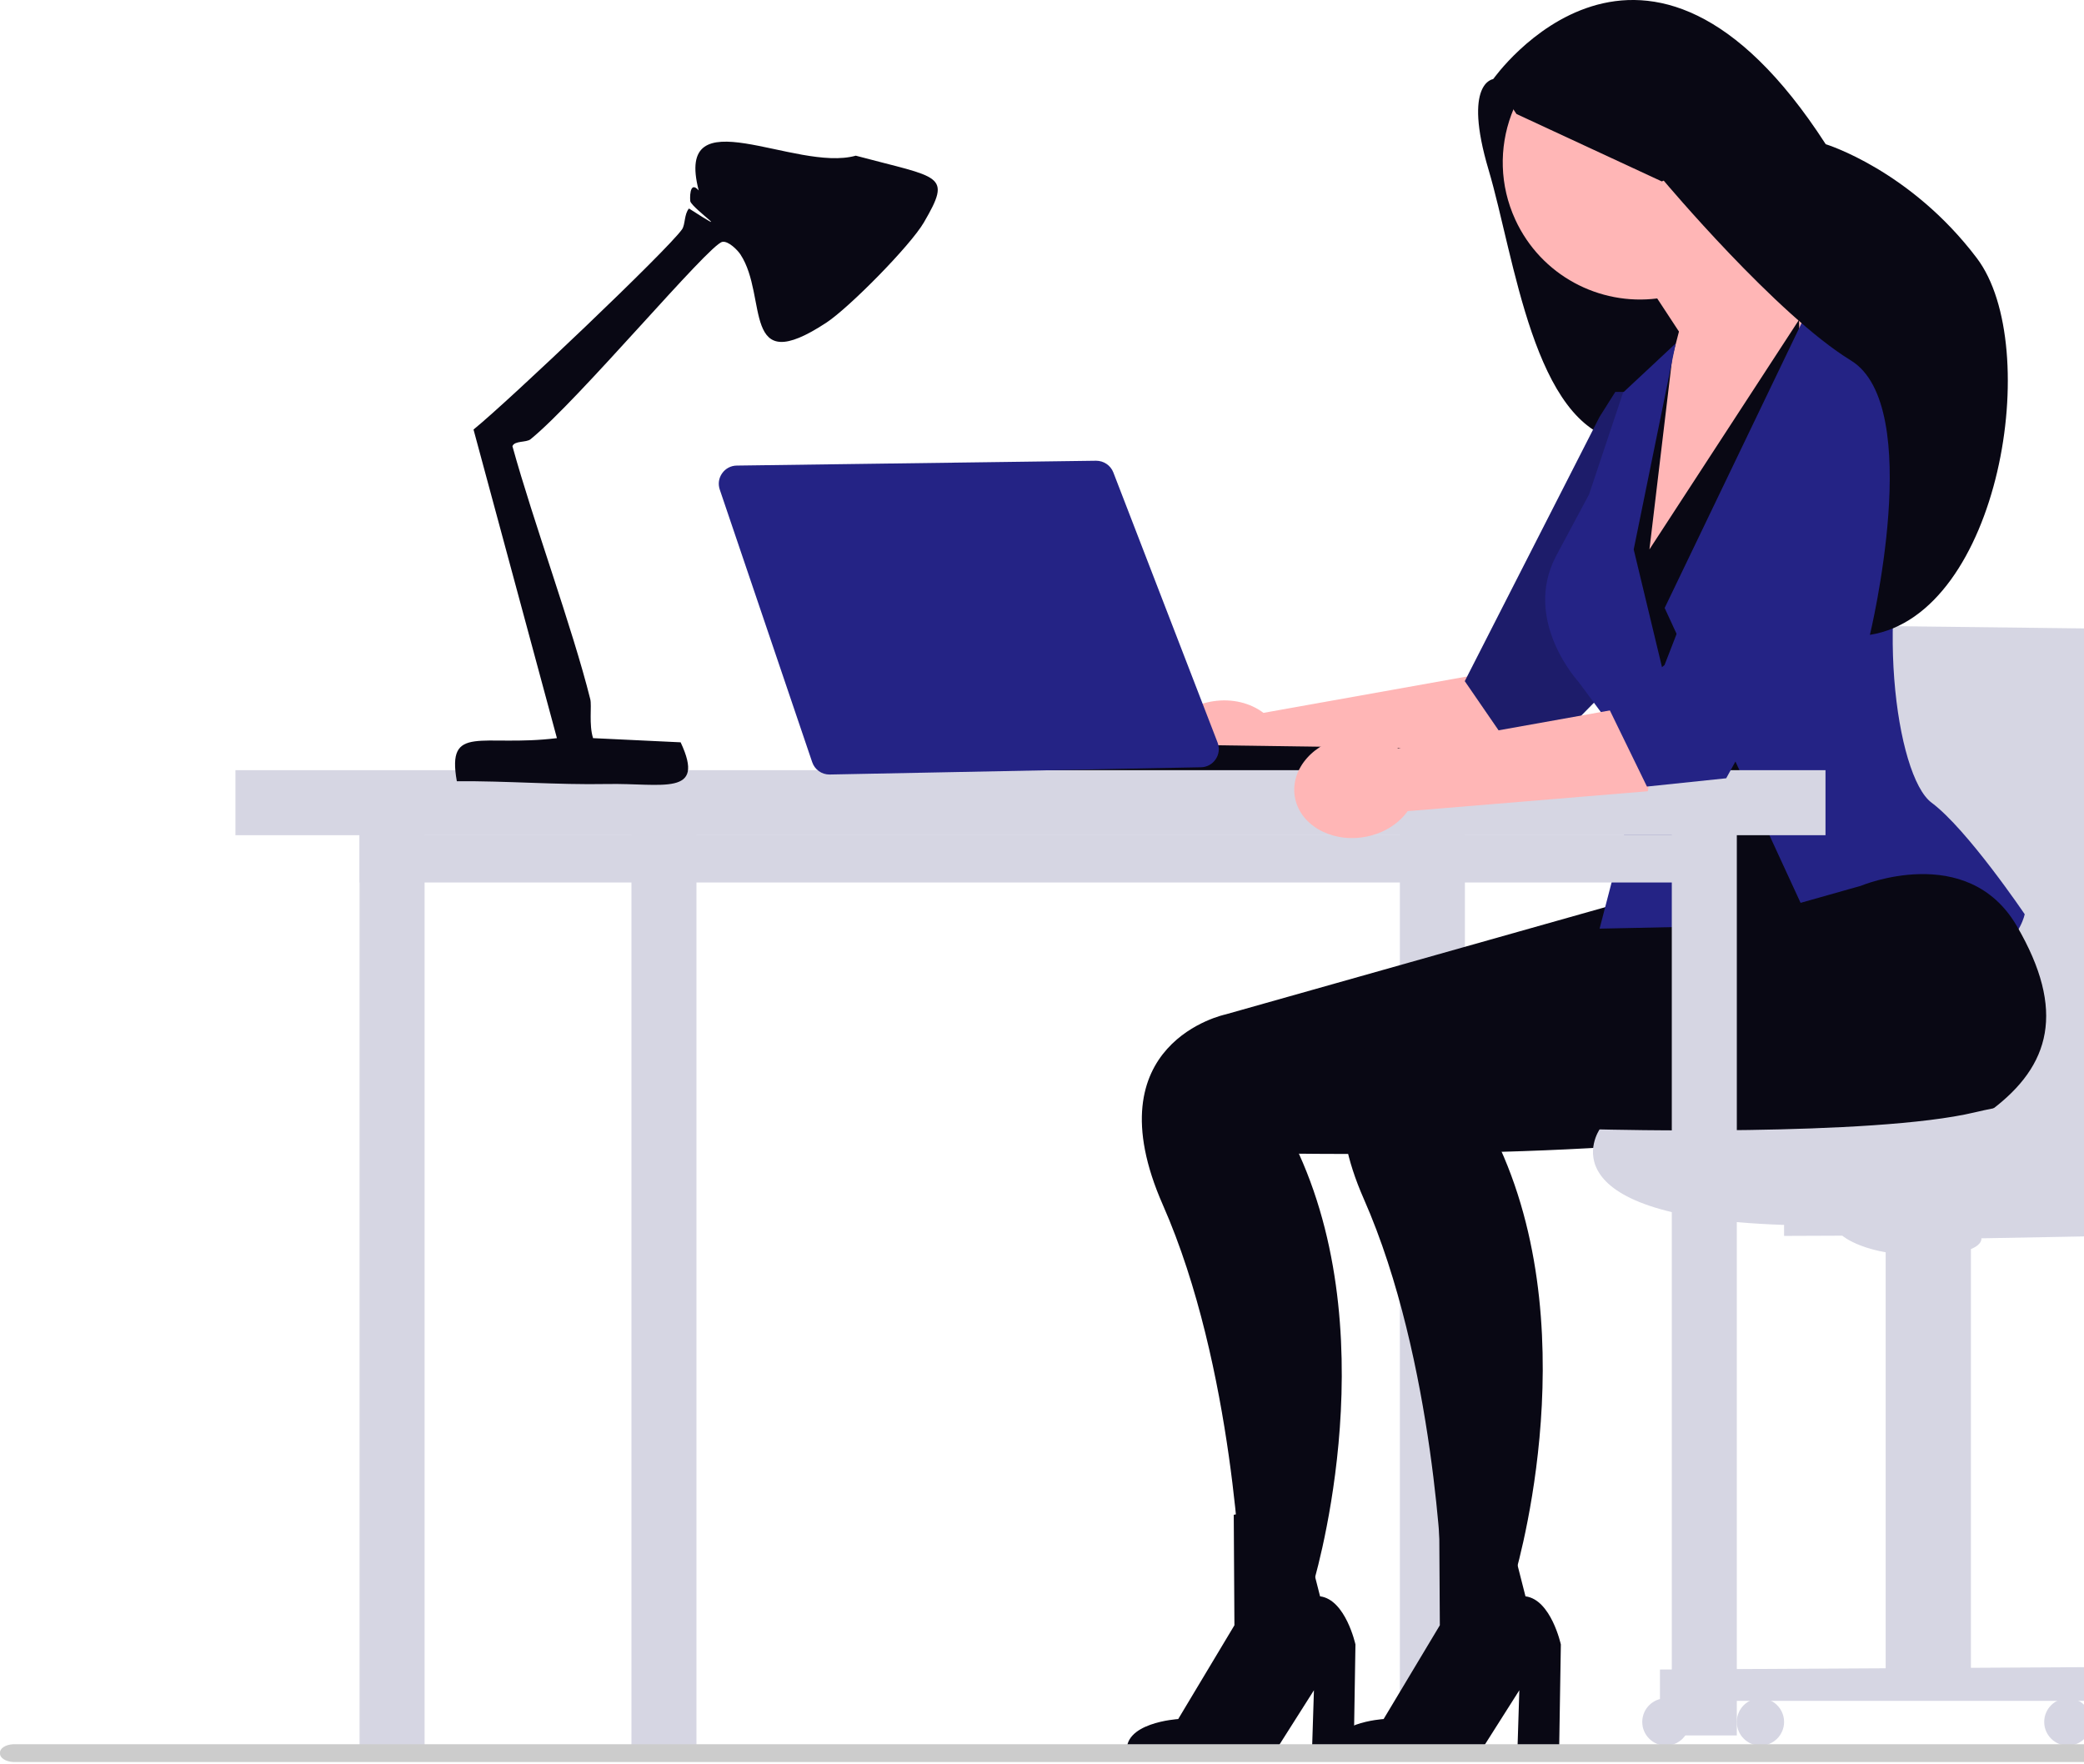 <svg width="189" height="160" viewBox="0 0 189 160" fill="none" xmlns="http://www.w3.org/2000/svg">
<g clip-path="url(#clip0_46107_4232)">
<path d="M141.537 5.486L135.422 7.173C135.422 7.173 132.641 7.459 135 15.397C137.36 23.335 139.08 38.584 147.007 39.985C154.935 41.385 161.254 23.41 161.254 23.41L141.537 5.486Z" fill="#090814"/>
<path d="M114.585 64.647L138.467 60.378L137.236 68.544L115.455 70.347C114.604 71.543 113.157 72.447 111.418 72.712C108.375 73.176 105.596 71.511 105.212 68.992C104.828 66.474 106.984 64.056 110.027 63.592C111.766 63.327 113.417 63.759 114.585 64.647Z" fill="#FFB6B6"/>
<path d="M148.875 35.544H146.495L145.067 37.807L132.844 61.77L138.457 69.935L146.495 61.747L148.875 35.544Z" fill="#242385"/>
<path opacity="0.2" d="M148.875 35.544H146.495L145.067 37.807L132.844 61.77L138.457 69.935L146.495 61.747L148.875 35.544Z" fill="black"/>
<path d="M160.022 9.533C157.154 3.293 149.77 0.559 143.53 3.427C137.29 6.295 134.556 13.679 137.424 19.919C139.75 24.98 145.046 27.733 150.294 27.064L152.266 30.068L146.238 53.316L159.112 40.495L165.983 26.098C165.983 26.098 162.169 24.14 159.291 21.278C161.41 17.853 161.83 13.466 160.022 9.533Z" fill="#FFB6B6"/>
<path d="M197.189 57.084L199.093 103.968H157.684V56.621L197.189 57.084Z" fill="#D6D6E3"/>
<path d="M38.506 73.06H32.609V158.983H38.506V73.06Z" fill="#D6D6E3"/>
<path d="M63.163 73.06H57.266V158.983H63.163V73.06Z" fill="#D6D6E3"/>
<path d="M132.854 73.06H126.957V158.983H132.854V73.06Z" fill="#D6D6E3"/>
<path d="M150.515 80.874L111.133 91.996C111.133 91.996 98.973 94.539 105.459 109.263C111.946 123.987 112.561 143.771 112.561 143.771L118.987 144.009C118.987 144.009 125.793 122.247 117.797 104.622C117.797 104.622 157.134 105.156 162.416 101.169C167.697 97.183 169.169 92.213 164.681 84.512C160.192 76.812 150.515 80.874 150.515 80.874Z" fill="#090814"/>
<path d="M163.154 29.001L149.589 49.825L151.731 31.857L145.543 46.493L154.821 83.262L164.344 82.072L163.154 29.001Z" fill="#090814"/>
<path d="M167.557 91.116L150.969 55.135L163.987 28.05L169.458 30.832C169.458 30.832 177.886 33.632 173.864 44.233C169.842 54.834 171.926 70.373 175.173 72.788C178.419 75.204 183.621 82.906 183.621 82.906C183.621 82.906 182.427 89.874 167.557 91.116Z" fill="#242385"/>
<path d="M156.373 83.977L145.068 84.215L148.876 69.568L143.164 61.844C143.164 61.844 138.069 56.32 141.09 50.484L144.116 44.828L147.199 35.598L151.97 31.144L148.162 49.826L156.373 83.977Z" fill="#242385"/>
<path d="M168.741 80.338L129.36 91.46C129.36 91.46 117.2 94.003 123.686 108.727C130.172 123.451 130.788 143.235 130.788 143.235L137.214 143.473C137.214 143.473 144.019 121.711 136.024 104.086C136.024 104.086 175.361 104.62 180.642 100.633C185.924 96.647 187.395 91.676 182.907 83.976C178.419 76.276 168.741 80.338 168.741 80.338Z" fill="#090814"/>
<path d="M107.563 67.546L141.866 68.031L143.294 69.935L75.09 70.017L107.563 67.546Z" fill="#090814"/>
<path d="M157.514 73.831H151.617V157.378H157.514V73.831Z" fill="#D6D6E3"/>
<path d="M153.226 75.74H32.609V80.029H153.226V75.74Z" fill="#D6D6E3"/>
<path d="M145.069 102.42C145.069 102.42 139.435 110.556 162.681 111.107C185.926 111.657 199.45 108.727 199.45 108.727C199.45 108.727 203.146 105.119 199.093 102.759C195.04 100.399 188.359 98.667 179.102 100.873C169.844 103.08 145.069 102.42 145.069 102.42Z" fill="#D6D6E3"/>
<path d="M161.801 109.513V112.08L167.081 112.059C167.081 112.059 169.128 113.886 174.578 113.844C180.027 113.802 179.694 112.297 179.694 112.297L191.478 112.08V108.37L161.801 109.513Z" fill="#D6D6E3"/>
<path d="M171.012 110.483V153.202H178.745V110.334L171.012 110.483Z" fill="#D6D6E3"/>
<path d="M150.543 151.4V154.242H196.356V151.148L150.543 151.4Z" fill="#D6D6E3"/>
<path d="M187.535 158.298C188.719 158.298 189.679 157.338 189.679 156.154C189.679 154.97 188.719 154.01 187.535 154.01C186.351 154.01 185.391 154.97 185.391 156.154C185.391 157.338 186.351 158.298 187.535 158.298Z" fill="#D6D6E3"/>
<path d="M151.082 158.298C152.266 158.298 153.226 157.338 153.226 156.154C153.226 154.97 152.266 154.01 151.082 154.01C149.898 154.01 148.938 154.97 148.938 156.154C148.938 157.338 149.898 158.298 151.082 158.298Z" fill="#D6D6E3"/>
<path d="M159.656 158.298C160.84 158.298 161.8 157.338 161.8 156.154C161.8 154.97 160.84 154.01 159.656 154.01C158.472 154.01 157.512 154.97 157.512 156.154C157.512 157.338 158.472 158.298 159.656 158.298Z" fill="#D6D6E3"/>
<path d="M165.556 69.844H21.352V75.741H165.556V69.844Z" fill="#D6D6E3"/>
<path d="M75.221 70.238C74.514 70.238 73.886 69.788 73.659 69.118L65.277 44.401C65.105 43.895 65.183 43.355 65.492 42.919C65.8 42.483 66.283 42.228 66.817 42.221L99.406 41.782H99.406C100.105 41.782 100.724 42.207 100.968 42.838L110.423 67.336C110.619 67.845 110.558 68.397 110.253 68.85C109.949 69.303 109.462 69.569 108.916 69.58L75.221 70.238Z" fill="#242385"/>
<path d="M126.792 67.859L150.674 63.59L149.443 71.756L127.662 73.559C126.811 74.754 125.364 75.659 123.625 75.924C120.582 76.388 117.803 74.723 117.419 72.204C117.035 69.686 119.191 67.268 122.234 66.804C123.973 66.539 125.624 66.971 126.792 67.859Z" fill="#FFB6B6"/>
<path d="M168.886 48.207L156.551 70.578L149.363 71.329L145.969 64.362L150.958 60.31L159.704 37.755" fill="#242385"/>
<path d="M130.519 137.367L130.58 147.389L125.482 155.893C125.482 155.893 120.276 156.206 120.867 159.111L134.127 159.056L137.79 153.281L137.607 159.057L141.398 158.82L141.555 149.131C141.555 149.131 140.667 145.061 138.347 144.764L136.186 136.272L130.519 137.367Z" fill="#090814"/>
<path d="M111.89 137.367L111.951 147.389L106.853 155.893C106.853 155.893 101.647 156.206 102.238 159.111L115.498 159.056L119.162 153.281L118.978 159.057L122.77 158.82L122.927 149.131C122.927 149.131 122.038 145.061 119.718 144.764L117.557 136.272L111.89 137.367Z" fill="#090814"/>
<path d="M223.532 159.788H1.209C0.488 159.756 -0.044 159.395 0.003 158.979C-0.044 158.568 0.488 158.207 1.209 158.175H223.532C224.167 158.22 224.668 158.509 224.746 158.875C224.847 159.323 224.307 159.729 223.532 159.788Z" fill="#CCCCCC"/>
<path d="M135.422 7.173C135.422 7.173 149.144 -12.38 165.577 13.078C165.577 13.078 173.232 15.411 179.283 23.411C185.335 31.41 181.382 55.709 169.583 57.572C169.583 57.572 174.612 36.818 167.861 32.689C161.11 28.561 150.885 16.38 150.885 16.38L150.71 16.452L137.531 10.337L135.422 7.173Z" fill="#090814"/>
<path d="M83.789 20.169C82.544 22.301 77.013 27.893 74.964 29.246C67.126 34.418 69.699 26.936 67.148 23.069C66.891 22.679 66.059 21.832 65.51 21.934C64.282 22.162 52.502 36.274 48.113 39.835C47.729 40.147 46.66 39.947 46.474 40.465C48.369 47.335 51.921 56.951 53.533 63.409C53.682 64.005 53.395 65.71 53.786 66.939L61.727 67.317C64.056 72.275 60.072 71.003 55.046 71.099C50.511 71.185 45.934 70.807 41.431 70.847C40.492 65.58 43.662 67.776 50.508 66.939L42.944 38.953C46.204 36.305 60.542 22.673 61.854 20.799C62.159 20.364 62.038 19.425 62.484 18.909C66.772 21.652 62.907 19.001 62.61 18.278C62.571 18.183 62.478 16.258 63.366 17.27C61.108 8.577 72.138 15.652 77.612 14.118C85.294 16.174 86.368 15.749 83.789 20.169Z" fill="#090814"/>
</g>
<defs>
<clipPath id="clip0_46107_4232">
<rect width="224.758" height="159.788" fill="white"/>
</clipPath>
</defs>
</svg>
